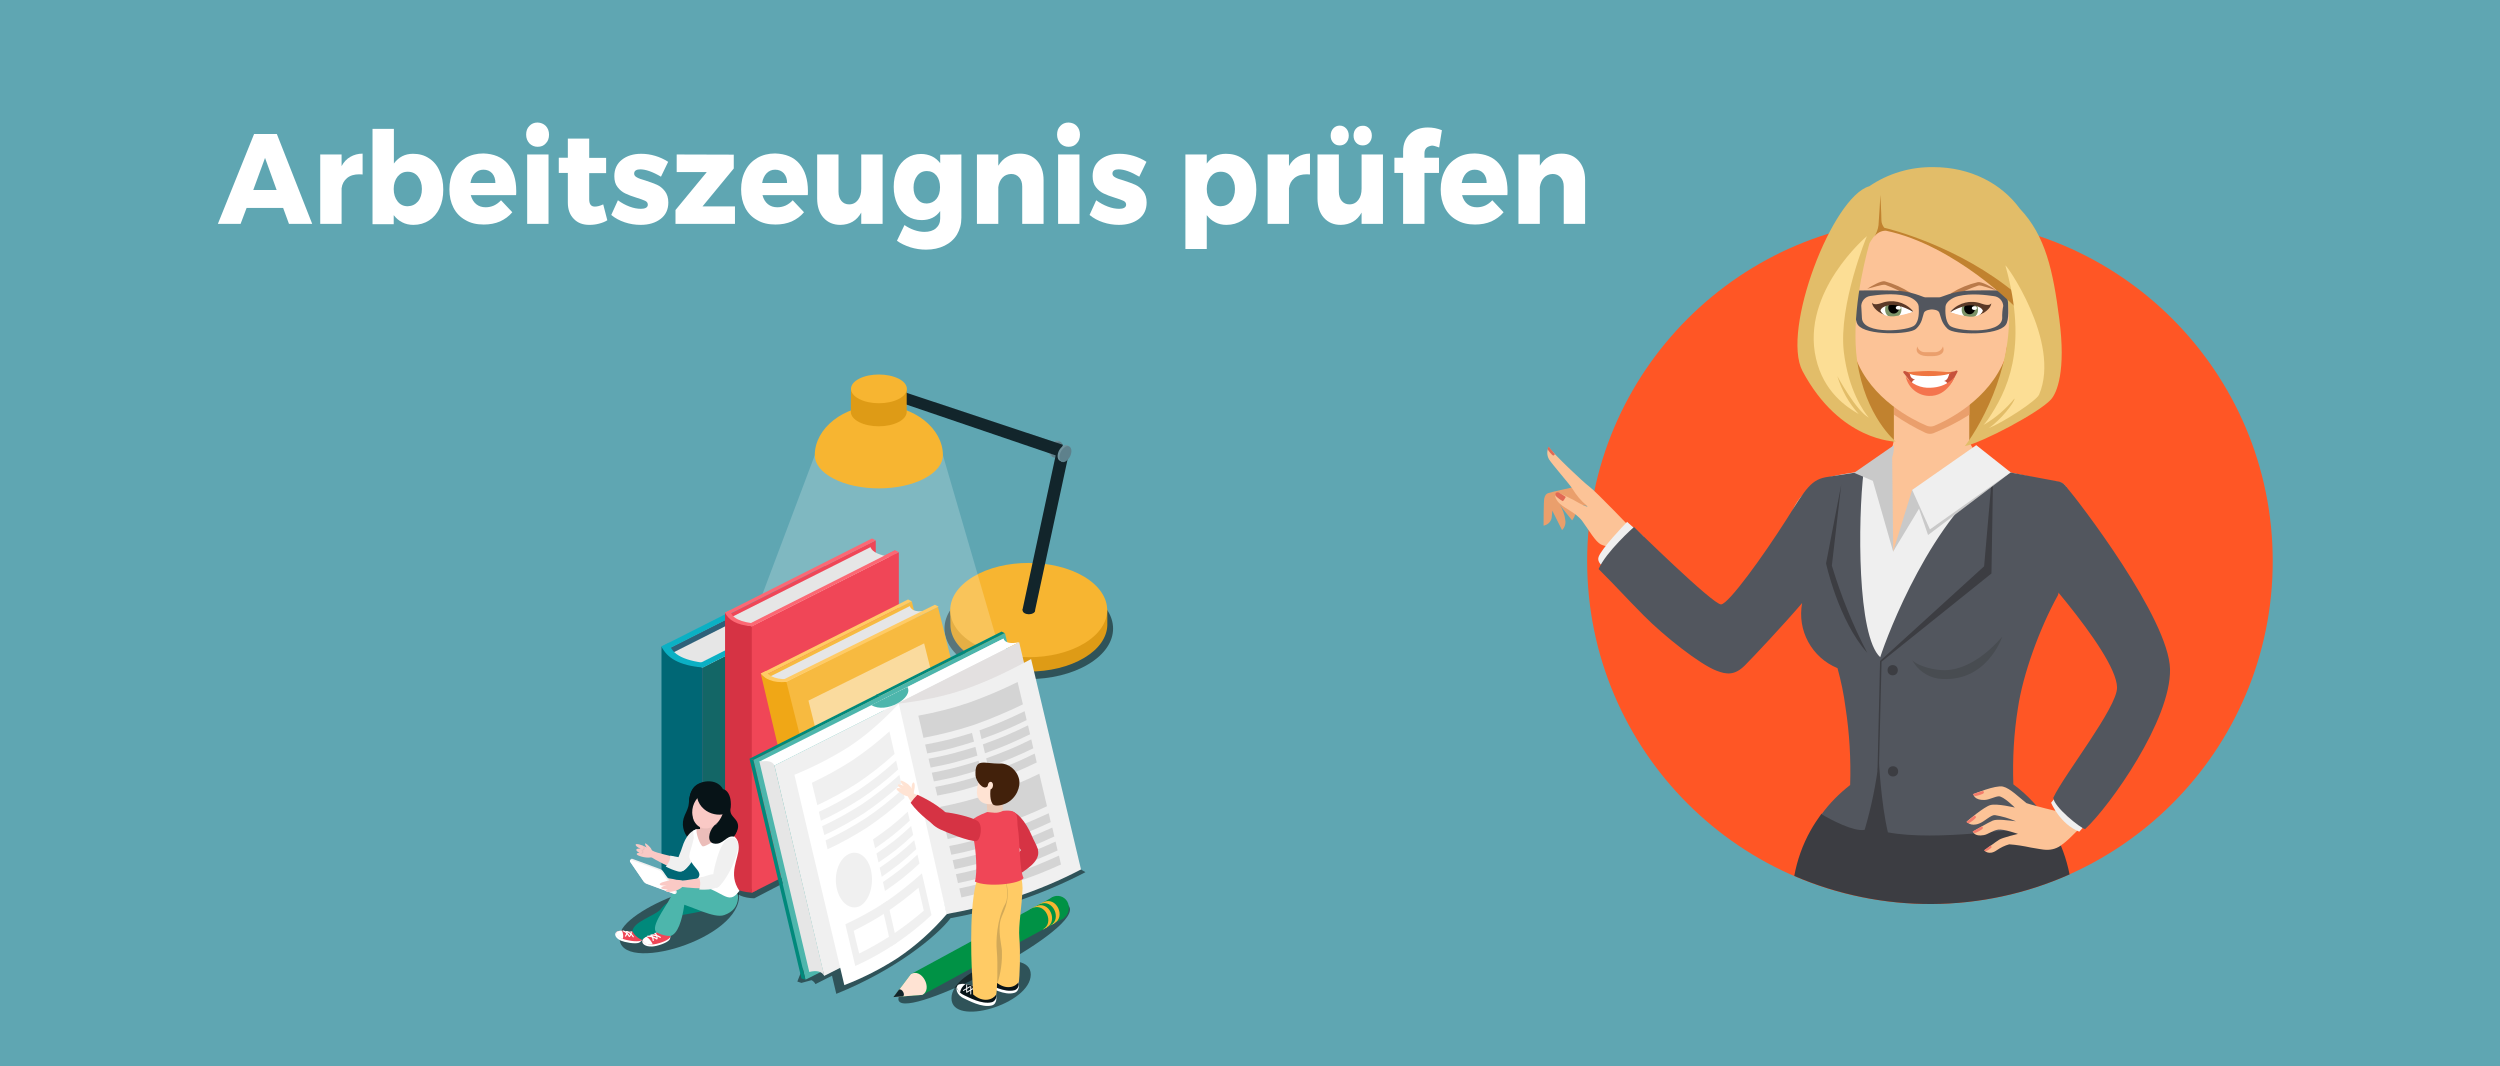 <?xml version="1.0" encoding="utf-8"?>
<!-- Generator: Adobe Illustrator 21.0.0, SVG Export Plug-In . SVG Version: 6.00 Build 0)  -->
<svg version="1.1" xmlns="http://www.w3.org/2000/svg" xmlns:xlink="http://www.w3.org/1999/xlink" x="0px" y="0px"
	 viewBox="0 0 1463 624" style="enable-background:new 0 0 1463 624;" xml:space="preserve">
<style type="text/css">
	.st0{fill:#5FA6B2;}
	.st1{opacity:0.5;enable-background:new    ;}
	.st2{fill:#009245;}
	.st3{fill:#FFE3D3;}
	.st4{fill:#12252B;}
	.st5{fill:#F7B531;}
	.st6{fill:#FFD32F;}
	.st7{fill:#DE9B16;}
	.st8{fill:#72949E;}
	.st9{fill:#5E818C;}
	.st10{opacity:0.2;fill:#FFFFFF;enable-background:new    ;}
	.st11{fill:#2E617A;}
	.st12{fill:#006775;}
	.st13{fill:#FA5A66;}
	.st14{fill:#E6E6E6;}
	.st15{fill:#136666;}
	.st16{fill:#0BB0C4;}
	.st17{fill:#F04657;}
	.st18{fill:#D63344;}
	.st19{fill:#FC6874;}
	.st20{fill:#071317;}
	.st21{fill:#F7BA40;}
	.st22{fill:#F0A716;}
	.st23{fill:#FFCB65;}
	.st24{fill:#FADB9E;}
	.st25{fill:#4DB6AC;}
	.st26{fill:#FFFFFF;}
	.st27{fill:#00897B;}
	.st28{fill:#E3E0E0;}
	.st29{fill:#F0F0F0;}
	.st30{fill:#D4D4D4;}
	.st31{fill:none;stroke:#FFFFFF;stroke-width:0.567;stroke-linecap:round;stroke-linejoin:round;}
	.st32{opacity:0.2;fill:#1E2426;enable-background:new    ;}
	.st33{fill:#EBCAB7;}
	.st34{fill:#42210B;}
	.st35{fill:#EBBDB9;}
	.st36{fill:#FAC9C5;}
	.st37{fill:#FF5625;}
	.st38{fill:#C1822F;}
	.st39{fill:#3C3D42;}
	.st40{fill:#EA9F6C;}
	.st41{fill:#FCC397;}
	.st42{fill:#EFEFEF;}
	.st43{fill:#52565E;}
	.st44{fill:#484C51;}
	.st45{fill:#C9C9C9;}
	.st46{fill:#F47C6C;}
	.st47{fill:#7B9368;}
	.st48{fill:#5B3927;}
	.st49{fill:#BA7A4A;}
	.st50{fill:#E26954;}
	.st51{fill:#C6523C;}
	.st52{fill:#EF7641;}
	.st53{fill:#F4744D;}
	.st54{fill:#E2BD69;}
	.st55{fill:#FCDE95;}
</style>
<g id="Ebene_1">
	<path class="st0" d="M1468-3.7V632H-1V-3.7"/>
	<path class="st1" d="M526.7,586.5c10.5,7.4,109-43.6,98.7-56.4C616.8,519.5,514.8,578.2,526.7,586.5L526.7,586.5z"/>
	<path class="st2" d="M539.8,582.2l-16.9,1.3l10.1-13.4l83.4-45.3c1.6,3.7,5.6,9.3,6.2,12.5L539.8,582.2z"/>
	<path class="st2" d="M622.6,537.2c2.4-1.6,3.1-4.7,2.8-7.1c-0.4-3.6-3.7-6.2-7.3-5.8c-0.6,0.1-1.2,0.2-1.8,0.5
		C609.3,527.8,615.4,542,622.6,537.2L622.6,537.2z"/>
	<path class="st3" d="M539.8,582.2l-16.9,1.3l10.1-13.4C539.3,566.1,546.1,578.8,539.8,582.2L539.8,582.2z"/>
	<path class="st4" d="M528.4,583.1l-5.6,0.4l3.3-4.4C527.9,578.3,530,582.2,528.4,583.1L528.4,583.1z"/>
	<path class="st5" d="M617,540.3c6.7-3.6,1.5-15.8-6.3-12.4C603.7,530.9,609.4,544.4,617,540.3z"/>
	<path class="st6" d="M617,540.3l-2.2,1.2l-7.1-12l2.5-1.4L617,540.3L617,540.3z"/>
	<path class="st2" d="M614.8,541.5c6.7-3.6,1.5-15.8-6.3-12.4C601.5,532.1,607.2,545.6,614.8,541.5L614.8,541.5z"/>
	<path class="st5" d="M612.6,542.7c6.7-3.6,1.5-15.8-6.3-12.4C599.3,533.3,605,546.8,612.6,542.7z"/>
	<path class="st6" d="M612.6,542.7l-2.2,1.2l-7.1-12l2.5-1.4L612.6,542.7L612.6,542.7z"/>
	<path class="st2" d="M610.4,543.8c6.7-3.6,1.5-15.8-6.3-12.4C597.1,534.5,602.8,548,610.4,543.8L610.4,543.8z"/>
	<path class="st1" d="M636.9,346.9c19.3,11.6,19.3,30.3,0,41.8c-19.3,11.6-50.5,11.6-69.7,0c-19.3-11.6-19.3-30.3,0-41.8
		C586.4,335.3,617.6,335.3,636.9,346.9z"/>
	<path class="st7" d="M556.1,356.5H648v8.6c0,0.2,0,0.4,0,0.7v0.1l0,0c-0.2,6.9-4.7,13.8-13.4,19c-17.9,10.8-47,10.8-65,0
		c-8.8-5.3-13.3-12.1-13.4-19l0,0L556.1,356.5L556.1,356.5z"/>
	<path class="st5" d="M634.5,337.5c17.9,10.8,17.9,28.2,0,39s-47,10.8-65,0c-17.9-10.8-17.9-28.2,0-39S616.6,326.8,634.5,337.5z"/>
	<path class="st4" d="M604.7,355.7c1.4,0.9,1.4,2.3,0,3.1c-1.6,0.9-3.6,0.9-5.2,0c-1.4-0.9-1.4-2.3,0-3.1
		C601.1,354.9,603,354.9,604.7,355.7L604.7,355.7z"/>
	<path class="st8" d="M616.3,267.6l4.4-9l-1.2-0.6l-4.4,9L616.3,267.6L616.3,267.6z"/>
	<path class="st8" d="M617.4,258.2c1.9-1,3.5,0.2,3.5,2.6c-0.1,2.5-1.4,4.8-3.5,6.1c-1.9,1-3.5-0.2-3.5-2.6
		C614,261.8,615.3,259.5,617.4,258.2L617.4,258.2z"/>
	<path class="st9" d="M618.5,258.8c1.9-1,3.5,0.2,3.5,2.6c-0.1,2.5-1.4,4.8-3.5,6.1c-1.9,1-3.5-0.2-3.5-2.6
		C615.1,262.4,616.4,260.1,618.5,258.8L618.5,258.8z"/>
	<path class="st4" d="M619.8,267.2l-96-32.7c-4.5-1.6-2.4-7.7,2.9-5.9l95.3,31.7L619.8,267.2z"/>
	<path class="st4" d="M625.4,265.8l-19.8,91.9l-7.3-0.6l19.8-92.1L625.4,265.8L625.4,265.8z"/>
	<path class="st8" d="M621.4,270.2l4.4-9l-1.2-0.6l-4.4,9L621.4,270.2z"/>
	<path class="st8" d="M622.4,260.8c1.9-1,3.5,0.2,3.5,2.6c-0.1,2.5-1.4,4.8-3.5,6.1c-1.9,1-3.5-0.2-3.5-2.6
		C619,264.4,620.3,262.1,622.4,260.8z"/>
	<path class="st9" d="M623.5,261.4c1.9-1,3.5,0.2,3.5,2.6c-0.1,2.5-1.4,4.8-3.5,6.1c-1.9,1-3.5-0.2-3.5-2.6
		C620.1,265,621.4,262.7,623.5,261.4z"/>
	<path class="st10" d="M476.8,266.4h75l68.5,235.1l-229.8-5.9L476.8,266.4z"/>
	<path class="st5" d="M551.8,266.4c0,4.9-3.7,9.9-11,13.7c-7.3,3.8-16.9,5.7-26.5,5.7c-9.6,0-19.2-1.9-26.5-5.7s-11-8.7-11-13.7
		c0-15.7,16.7-29.2,37.5-29.2S551.8,250.8,551.8,266.4L551.8,266.4z"/>
	<path class="st7" d="M498,227.8h32.6V241c0,0.1,0,0.1,0,0.2l0,0l0,0c-0.1,2.1-1.7,4.2-4.8,5.8c-6.4,3.3-16.7,3.3-23.1,0
		c-3.1-1.6-4.7-3.7-4.8-5.8l0,0L498,227.8L498,227.8z"/>
	<path class="st5" d="M525.9,221.6c6.4,3.3,6.4,8.6,0,11.9s-16.7,3.3-23.1,0s-6.4-8.6,0-11.9S519.5,218.4,525.9,221.6z"/>
	<path class="st1" d="M441.4,525.7c-6.2-0.2-10.7-2-12.8-5.5l121.8-63.5l11.9,6L441.4,525.7z M614.9,498.4l20.3,12
		c-13,6.8-26.6,12.5-40.6,17.2c-12.5,4.1-25.4,7.4-38.3,9.7c-7.9,10.4-32.3,30.4-66.9,44.3l-2.5-10.6l-9.7,4.9l-0.7-3.1l0.7,3.1
		c-0.5-1-1.3-1.8-2.3-2.3l-5.9,1.6l0,0l-2.4-0.8l5.3-13.4L614.9,498.4z"/>
	<path class="st1" d="M362.9,546.4c-5.7,24.9,67.1,5.2,69.6-20.8C434.4,505.2,366.6,530.2,362.9,546.4z"/>
	<path class="st11" d="M390.5,380l94.5-47.7v130.3l-94.5,47.7V380z"/>
	<path class="st12" d="M411.3,520.9c-13.9-1.1-21.1-5.7-24.2-12.3l4.6-2.3c3.3,6.9,11.7,10.7,24.2,12.3L411.3,520.9z"/>
	<path class="st13" d="M407.9,388.9l94.5-47.7v130.3l-94.5,47.7V388.9z"/>
	<path class="st14" d="M407.9,392.5c-8.8-1-14.9-3.9-17.6-8.8l89.8-45.3c1.8,4.6,8.4,7.2,17.6,8.8L407.9,392.5z"/>
	<path class="st15" d="M411.3,390.6l94.5-47.7v130.3l-94.5,47.7V390.6L411.3,390.6z"/>
	<path class="st12" d="M411.3,390.6c-10.9-2.3-19.6-6.1-24.2-12.3v130.3l24.2,12.3V390.6z"/>
	<path class="st16" d="M411.3,390.6l-3.4-1.7l94.5-47.7l3.4,1.7L411.3,390.6L411.3,390.6z"/>
	<path class="st16" d="M411.3,390.6c-13.9-1.1-21.1-5.7-24.2-12.3l4.6-2.3c0.9,7.3,9.7,11.1,24.2,12.3L411.3,390.6L411.3,390.6z"/>
	<path class="st16" d="M390.5,380l-3.4-1.7l94.5-47.7l3.4,1.7L390.5,380L390.5,380z"/>
	<path class="st17" d="M426.5,359.6l86-43.4V472l-86,43.4V359.6L426.5,359.6z"/>
	<path class="st18" d="M440,522.4c-9-0.7-13.7-3.7-15.7-8l3-1.5c2.1,4.5,7.6,7,15.7,8L440,522.4z"/>
	<path class="st13" d="M437.8,365.4l86-43.4v155.8l-86,43.4V365.4L437.8,365.4z"/>
	<path class="st14" d="M437.8,367.7c-5.7-0.7-9.6-2.5-11.4-5.7l83-41.8c1.1,3,5.5,4.7,11.4,5.7L437.8,367.7z"/>
	<path class="st17" d="M440,366.5l86-43.4V479l-86,43.4V366.5L440,366.5z"/>
	<path class="st18" d="M440,366.5c-7.1-1.5-12.7-4-15.7-8v155.8l15.7,8V366.5z"/>
	<path class="st19" d="M440,366.5l-2.2-1.1l86-43.4l2.2,1.1L440,366.5L440,366.5z"/>
	<path class="st19" d="M440,366.5c-9-0.7-13.7-3.7-15.7-8l3-1.5c0.6,4.8,6.3,7.2,15.7,8L440,366.5z"/>
	<path class="st19" d="M426.5,359.6l-2.2-1.1l86-43.4l2.2,1.1L426.5,359.6L426.5,359.6z"/>
	<path class="st20" d="M414.4,457.6c3.2-0.1,5.5,2.2,8,4.5c2.7,2.6,5.6,5.6,5.1,10.1c-0.4,3.6,0.3,4.4,2.6,7
		c7.1,7.7-8.1,17.9-15.5,17.9c-7.5,0-18.7-9.6-13.8-20.2c1.1-2.4,2.2-4.6,2.3-6.8C403.5,462.7,406.5,457.9,414.4,457.6z"/>
	<path class="st21" d="M447.4,395.3l86.2-43.4l35.7,150.9l-86.2,43.4L447.4,395.3L447.4,395.3z"/>
	<path class="st22" d="M497.1,546.7c-5.3,2.4-13.9,2.2-16.2-1.6c1-0.5,2-1,3-1.5c2.1,4.5,10,1.3,18.1,0.6
		C501,544.7,498.1,546.2,497.1,546.7z"/>
	<path class="st14" d="M458,400.1c-5.7-0.7-9,0.7-10.7-2.5l85.1-42.9c1.1,3,4.9,3.7,10.7,2.5L458,400.1z"/>
	<path class="st21" d="M460.2,399l88.7-43.8l36.9,147.6l-88.5,43.9L460.2,399z"/>
	<path class="st22" d="M460.2,399c-7.1-1.5-12-0.7-15-4.8l35.7,150.9c6.2,2.7,10.1,2.7,16.4,1.6L460.2,399z"/>
	<path class="st23" d="M460.2,399l-2.2-1.1l89.1-44l2.2,1.1L460.2,399z"/>
	<path class="st23" d="M460.2,399c-8,1-13.1-2.2-15-4.8l3-1.5c1.9,3.6,7,5.1,15,4.8L460.2,399L460.2,399z"/>
	<path class="st23" d="M447.4,395.3l-2.2-1.1l86.2-43.4l2.2,1.1L447.4,395.3L447.4,395.3z"/>
	<path class="st24" d="M473.1,410l67.7-33.5l7.4,29.5l-67.7,33.5L473.1,410L473.1,410z M482,445.6l67.7-33.5l3,11.9L485,457.5
		L482,445.6L482,445.6z"/>
	<path class="st25" d="M440.9,444.7l147.2-74.2l30.5,128.6l-147.2,74.2L440.9,444.7L440.9,444.7z"/>
	<path class="st14" d="M515.6,409.8l71.6-36.1l29.2,123.1l-71.6,36.1L515.6,409.8L515.6,409.8z"/>
	<path class="st26" d="M524.8,411.9l-9.2-2.1l71.6-36.1c1,2.5,4.2,3.2,9.2,2.1L524.8,411.9z"/>
	<path class="st27" d="M440.9,444.7l-2.3-0.7L469,572.6l2.3,0.7L440.9,444.7z M515,407.3l-2.3-0.7l73.4-37l1.9,0.9L515,407.3z"/>
	<path class="st28" d="M524.8,411.9l71.6-36.1l29.2,123.1L553.9,535L524.8,411.9z"/>
	<path class="st29" d="M453.2,448l71.6-36.1L553.9,535l-71.6,36.1L453.2,448L453.2,448z"/>
	<path class="st14" d="M453.2,448c0.3-2.6-1.7-4-8.8-2.3l29.2,123.1c4.3-1.1,7.2-0.4,8.8,2.3L453.2,448z"/>
	<path class="st26" d="M515.6,409.8l9.2,2.1L453.2,448c-1-2.5-4.2-3.2-9.2-2.1L515.6,409.8z"/>
	<path class="st27" d="M440.9,444.7l-2.3-0.7l74.6-37.6l1.9,0.9L440.9,444.7L440.9,444.7z"/>
	<path class="st25" d="M531,402c3.8,6.3-12.5,16-21.1,10.6L531,402z"/>
	<path class="st29" d="M524.8,411.9c13.7-1.6,27.3-4.2,40.3-8.7c13.1-4.5,25.7-10.8,38.3-17.5c4.9,20.5,9.7,41.1,14.6,61.6
		c4.9,20.5,9.7,41,14.6,61.5c-12.4,6.5-25.3,11.9-38.6,16.3c-13.1,4.1-26.5,7.4-40.1,9.8c-4.9-20.5-9.7-41-14.6-61.5
		C534.5,452.9,529.6,432.4,524.8,411.9L524.8,411.9z"/>
	<path class="st30" d="M537.4,418.8c10-1.8,19.9-4.3,29.6-7.6c9.7-3.5,19.3-7.5,28.5-12.1c1,4.4,2.1,8.7,3.1,13.1
		c-9.3,4.5-18.8,8.5-28.6,12c-9.7,3.2-19.6,5.7-29.6,7.6C539.5,427.5,538.4,423.1,537.4,418.8L537.4,418.8z M541.4,435.7
		c4.6-0.8,9.3-1.8,13.8-2.9c4.5-1.2,9.1-2.5,13.6-3.9c0.4,1.7,0.8,3.4,1.2,5.1c-4.5,1.4-9,2.8-13.6,4s-9.2,2.1-13.8,2.9
		C542.2,439.2,541.8,437.4,541.4,435.7L541.4,435.7z M543.4,444c4.6-0.9,9.3-1.8,13.8-3s9.1-2.5,13.6-3.9c0.4,1.7,0.8,3.4,1.2,5.1
		c-4.5,1.4-9,2.8-13.6,4s-9.2,2.1-13.8,3C544.2,447.4,543.8,445.7,543.4,444L543.4,444z M545.3,452.2c4.6-0.9,9.3-1.8,13.8-3
		s9.1-2.5,13.6-4c0.4,1.7,0.8,3.4,1.2,5.1c-4.5,1.4-9,2.8-13.6,4s-9.2,2.1-13.8,3L545.3,452.2L545.3,452.2z M547.3,460.5
		c4.6-0.9,9.2-1.8,13.8-3c4.5-1.2,9.1-2.5,13.6-4c0.4,1.7,0.8,3.4,1.2,5.1c-4.5,1.4-9,2.8-13.6,4s-9.2,2.1-13.8,3
		C548.1,464,547.7,462.2,547.3,460.5L547.3,460.5z M573.2,427.4c4.5-1.6,8.9-3.3,13.3-5.2c4.4-1.9,8.8-3.9,13.1-6
		c0.4,1.7,0.8,3.5,1.2,5.2c-4.3,2.1-8.7,4.2-13.1,6c-4.4,1.9-8.8,3.5-13.3,5.1C574,430.8,573.6,429.1,573.2,427.4L573.2,427.4z
		 M575.2,435.6c4.5-1.6,8.9-3.3,13.3-5.1c4.4-1.9,8.8-3.9,13.1-6c0.4,1.7,0.8,3.5,1.2,5.2c-4.3,2.1-8.7,4.1-13.1,6
		c-4.4,1.9-8.8,3.5-13.3,5.1C576,439,575.6,437.3,575.2,435.6z M577.1,443.8c4.5-1.6,8.9-3.3,13.3-5.1c4.4-1.8,8.8-3.9,13.1-6
		l1.2,5.2c-4.3,2.1-8.7,4.1-13.1,5.9c-4.4,1.8-8.9,3.5-13.3,5.1C577.9,447.3,577.5,445.5,577.1,443.8L577.1,443.8z M579.1,452.1
		c4.5-1.6,8.9-3.2,13.3-5.1c4.4-1.8,8.8-3.9,13.1-6c0.4,1.7,0.8,3.5,1.2,5.2c-4.4,2.1-8.7,4.1-13.1,5.9c-4.4,1.8-8.9,3.5-13.3,5.1
		C579.9,455.5,579.5,453.8,579.1,452.1z M550.1,472.2c4.6-0.9,9.2-1.9,13.8-3.1s9.1-2.5,13.6-3.9c1.5,6.3,3,12.5,4.5,18.8
		c-4.5,1.4-9,2.7-13.6,3.9c-4.6,1.2-9.2,2.2-13.8,3.1C553,484.8,551.6,478.5,550.1,472.2L550.1,472.2z M581.8,463.7
		c4.5-1.6,8.9-3.2,13.3-5c4.4-1.8,8.8-3.8,13.1-5.9c1.5,6.3,3,12.7,4.5,19c-4.4,2.1-8.7,4-13.2,5.8c-4.4,1.8-8.9,3.4-13.3,5
		C584.8,476.3,583.3,470,581.8,463.7L581.8,463.7z M555.5,495.1c4.6-0.9,9.2-1.9,13.8-3.1s9.1-2.5,13.6-3.9c0.4,1.7,0.8,3.4,1.2,5.1
		c-4.5,1.4-9,2.8-13.6,3.9c-4.5,1.2-9.2,2.2-13.8,3.1C556.3,498.6,555.9,496.8,555.5,495.1L555.5,495.1z M557.5,503.4
		c4.6-1,9.2-2,13.8-3.2s9.1-2.5,13.6-3.9c0.4,1.7,0.8,3.4,1.2,5.1c-4.5,1.4-9,2.8-13.6,4c-4.5,1.2-9.2,2.2-13.8,3.2
		C558.3,506.8,557.9,505.1,557.5,503.4L557.5,503.4z M559.4,511.6c4.6-1,9.2-2,13.8-3.2c4.5-1.2,9.1-2.6,13.6-3.9
		c0.4,1.7,0.8,3.4,1.2,5.1c-4.5,1.4-9,2.8-13.6,4c-4.5,1.2-9.2,2.2-13.8,3.2C560.2,515.1,559.8,513.4,559.4,511.6L559.4,511.6z
		 M561.4,519.9c4.6-1,9.2-2,13.7-3.2c4.6-1.2,9.1-2.6,13.6-3.9c0.4,1.7,0.8,3.4,1.2,5.2c-4.5,1.4-9,2.7-13.6,3.9s-9.2,2.3-13.7,3.3
		C562.2,523.4,561.8,521.6,561.4,519.9L561.4,519.9z M587.2,486.6c4.5-1.6,8.9-3.2,13.3-4.9c4.4-1.8,8.8-3.8,13.2-5.8
		c0.4,1.7,0.8,3.5,1.2,5.2c-4.4,2-8.7,4-13.2,5.8c-4.4,1.8-8.9,3.4-13.4,4.9C588.1,490,587.7,488.3,587.2,486.6L587.2,486.6z
		 M589.2,494.9c4.5-1.6,8.9-3.2,13.4-4.9c4.4-1.8,8.8-3.7,13.2-5.7c0.4,1.7,0.8,3.5,1.2,5.2c-4.4,2-8.7,4-13.2,5.7
		c-4.4,1.8-8.9,3.3-13.4,4.9C590,498.3,589.6,496.6,589.2,494.9L589.2,494.9z M591.1,503.1c4.5-1.6,8.9-3.1,13.4-4.9
		c4.4-1.8,8.8-3.7,13.2-5.7c0.4,1.7,0.8,3.4,1.2,5.2c-4.4,2-8.8,3.9-13.2,5.7c-4.4,1.7-8.9,3.3-13.4,4.9
		C592,506.5,591.6,504.8,591.1,503.1L591.1,503.1z M593.1,511.3c4.5-1.5,9-3.1,13.4-4.9s8.8-3.7,13.2-5.7c0.4,1.7,0.8,3.5,1.2,5.2
		c-4.4,2-8.8,3.9-13.2,5.6s-8.9,3.3-13.4,4.9C593.9,514.8,593.5,513.1,593.1,511.3L593.1,511.3z"/>
	<path class="st26" d="M464.9,453.4c11-4.5,21.6-9.9,31.6-16.2c10.4-6.8,20-15.3,29.5-25.4c4.7,20.5,9.3,41.1,14,61.6
		s9.3,41.1,14,61.6c-8.4,9.8-18.1,18.5-28.8,25.7c-9.8,6.3-20.2,11.6-31.1,15.8c-4.9-20.5-9.7-41-14.6-61.5S469.7,474,464.9,453.4
		L464.9,453.4z"/>
	<path class="st29" d="M475.1,458.1c8-3.8,15.7-8,23.2-12.8c7.8-5.2,15.2-11,22.2-17.3c1,4.4,2,8.8,3,13.2
		c-6.9,6.3-14.3,12.1-22.1,17.3c-7.4,4.7-15.2,9-23.1,12.7C477.2,466.8,476.2,462.4,475.1,458.1L475.1,458.1z M479.2,475.1
		c8-3.7,15.7-8,23.1-12.7c7.8-5.2,15.2-11,22.1-17.3c0.4,1.7,0.8,3.5,1.2,5.2c-6.9,6.3-14.3,12.1-22.1,17.3
		c-7.4,4.7-15.1,9-23.1,12.7L479.2,475.1L479.2,475.1z M481.1,483.5c8-3.7,15.7-8,23.1-12.7c7.8-5.2,15.1-11,22.1-17.3
		c0.4,1.7,0.8,3.5,1.2,5.2c-6.9,6.3-14.3,12.1-22,17.3c-7.4,4.7-15.1,9-23.1,12.7C482,486.9,481.5,485.2,481.1,483.5L481.1,483.5z
		 M483.1,491.8c8-3.7,15.7-8,23.1-12.7c7.8-5.2,15.1-11,22-17.3c0.4,1.7,0.8,3.5,1.2,5.2c-6.9,6.3-14.3,12.1-22,17.3
		c-7.4,4.7-15.1,9-23.1,12.7C483.9,495.3,483.5,493.5,483.1,491.8L483.1,491.8z M496.3,500c5.5-3,11.5,1,13.4,9.3
		c1.9,8.4-0.9,17.8-6.4,20.9c-5.5,2.8-11.7-1.8-13.6-10.2C487.8,511.7,490.8,503,496.3,500L496.3,500z M510.9,491.2
		c3.5-2.4,6.9-4.8,10.3-7.5s6.7-5.6,10-8.7c0.4,1.7,0.8,3.5,1.2,5.2c-3.3,3.1-6.6,6-10,8.7c-3.3,2.6-6.8,5.1-10.3,7.5
		C511.7,494.6,511.3,492.9,510.9,491.2L510.9,491.2z M512.9,499.5c3.4-2.4,6.9-4.8,10.3-7.4c3.4-2.7,6.7-5.6,10-8.7
		c0.4,1.8,0.8,3.5,1.2,5.2c-3.3,3.1-6.6,6-10,8.7c-3.4,2.6-6.8,5.1-10.3,7.4C513.7,503,513.3,501.3,512.9,499.5L512.9,499.5z
		 M514.8,507.8c3.4-2.4,6.9-4.8,10.2-7.4c3.4-2.7,6.7-5.6,10-8.7c0.4,1.7,0.8,3.5,1.2,5.2c-3.3,3.1-6.6,6-10,8.7
		c-3.3,2.6-6.8,5.1-10.2,7.5C515.6,511.3,515.2,509.6,514.8,507.8L514.8,507.8z M516.7,516.2c3.4-2.4,6.9-4.8,10.2-7.4
		c3.4-2.7,6.7-5.6,10-8.7c0.4,1.7,0.8,3.5,1.2,5.2c-3.3,3.1-6.6,6-10,8.7c-3.3,2.6-6.8,5.1-10.2,7.4
		C517.5,519.7,517.1,517.9,516.7,516.2L516.7,516.2z M494.7,540.9c7.9-3.7,15.6-7.9,22.9-12.6c7.7-5.2,15-11,21.9-17.2
		c1.9,8.2,3.7,16.3,5.6,24.4c-13.1,12.3-28.2,22.4-44.6,29.8C498.5,557.1,496.6,549,494.7,540.9L494.7,540.9z"/>
	<path class="st26" d="M499.6,544.7c6.6-3.3,13.1-6.9,19.3-11c6.5-4.4,12.7-9.1,18.6-14.2c1,4.5,2,8.9,3.1,13.4
		c-5.9,5.1-12.1,9.8-18.5,14.1c-6.2,4-12.6,7.7-19.3,11C501.7,553.6,500.6,549.2,499.6,544.7L499.6,544.7z"/>
	<path class="st29" d="M515.9,529.4c1.1-0.7,2.2-1.5,3.4-2.2c1.9,8.1,3.8,16.2,5.6,24.4c-1.1,0.7-2.2,1.5-3.4,2.2
		C519.7,545.6,517.8,537.5,515.9,529.4z"/>
	<path class="st1" d="M556.8,584.2c0,17,46.4,3.5,46.4-13.9C603.2,553.3,556.8,566.8,556.8,584.2z"/>
	<path class="st26" d="M582.3,569.4c-2-0.7-6.9-1.8-8.5-0.3s-1.2,5.8,3.8,7.9c2.1,0.9,10.1,5.8,16,4c3.2-0.9,3.4-5.6,1.5-8.1
		C593.4,570.5,586.9,571.2,582.3,569.4L582.3,569.4z"/>
	<path class="st20" d="M582.3,569.8c-2-0.7-6.9-1.8-8.5-0.3c-0.4,0.3-0.6,0.8-0.7,1.3c0.4,1.7,1.8,3.5,4.5,4.7
		c2.1,0.9,10.1,5.5,16,4c1.5-0.4,2.5-1.8,2.6-3.3c-0.1-1-0.5-2-1.1-2.8C593.3,570.9,586.9,571.6,582.3,569.8L582.3,569.8z"/>
	<path class="st3" d="M584.1,511.5c5.5-2.6,8.4-1.4,7,2c-0.8,1.6-2,2.9-3.5,3.8c-5.3,3.7-3.5-0.1-2.3-1.3c-2.4,2.6-4.7,1.4-0.9-1.6
		C582.9,515,577,516.3,584.1,511.5L584.1,511.5z"/>
	<path class="st3" d="M606.6,502.1c-2.7,4.1-13.1,10.7-15.9,11.3c-1-0.5-1.6-1.5-1.7-2.5c2-4.1,7.7-12,11.4-14.9
		C604.3,492.9,609.3,498,606.6,502.1L606.6,502.1z"/>
	<path class="st18" d="M589.3,475.4c-4.6,2.5,1.9,13.7,6,19.3c3.6,5,6.8,7.7,9.6,6.3c4.9-2.5,1.4-5.9-1.3-12.4
		S594.2,472.3,589.3,475.4L589.3,475.4z"/>
	<path class="st18" d="M607.4,497.4c1.1,4.8-2.4,9.2-12.6,15.2c-1.9-1.4-2.3-2.1-4.6-5.2c0.2-1.8,8.6-11.6,9.5-12.5
		C602.2,492.5,606.3,493.8,607.4,497.4L607.4,497.4z"/>
	<path class="st23" d="M595.1,507.3c2.5,2.5,3.3,10.4,3.3,12.4c-0.4,11.2-2.5,21.8-1.9,29c0.8,8.4,0.2,23.8-0.3,25.9
		c-1.9,3-7.5,5.1-13.5,0c0,0-0.2-5.1-0.7-13.1c-0.4-7.1-0.3-35.1-0.2-46.6C585.5,512.5,580.8,504,595.1,507.3L595.1,507.3z"/>
	<path class="st26" d="M569.1,576.8c-2-0.7-6.9-1.8-8.5-0.3s-1.2,5.8,3.8,7.9c2.1,0.9,10.1,5.5,16,4c3.2-0.8,3.4-5.6,1.5-8.1
		C580.1,577.8,573.7,578.5,569.1,576.8L569.1,576.8z"/>
	<path class="st20" d="M569.1,576.8c-2-0.7-6.9-1.8-8.5-0.3c-0.4,0.3-0.6,0.8-0.7,1.3c0.4,1.7,1.8,3.5,4.5,4.7
		c2.1,0.9,10.1,5.5,16,4c1.5-0.4,2.5-1.8,2.6-3.3c-0.1-1-0.5-2-1.1-2.8C580.1,577.8,573.7,578.5,569.1,576.8L569.1,576.8z"/>
	<path class="st31" d="M565.7,576.4v4.3 M568.1,577.4v4.3 M567.6,577.4l-3.8,2.2 M569.5,578.5l-3.8,2.2"/>
	<path class="st32" d="M583.7,575.5c2-6.3,2.9-12.8,2.6-19.4c-0.1-2.6-2.5-11.7-0.7-17.9c1.2-4.3,5.9-10.3,3.4-21.4
		C587.3,509.5,574.1,499.1,583.7,575.5L583.7,575.5z"/>
	<path class="st23" d="M588.4,511.9c0.2,4.8,2.2,12.6,0,16.8c-5.1,9.3-5.6,22-5.1,27.4c0.8,8.4,0.2,23.8-0.3,25.9
		c-1.9,3-7.5,5.1-13.5,0c0,0-0.2-5.1-0.7-13.1c-0.4-7.1-2-45.6,4.4-57.5C577.2,509,585,508.5,588.4,511.9L588.4,511.9z"/>
	<path class="st33" d="M577.2,466.6l9.2-0.6l0.7,11.1l-9.2,0.6L577.2,466.6z"/>
	<path class="st17" d="M567.2,481.4c-2.5,2.8,1.1,4,2.5,9.5s2.4,19.9,0.8,25c7,3.5,26.4,1.5,28.5-2.1c-2.5-4.5-2.2-22.7-3.3-28.8
		c-1.1-6.1,1.8-11.6-8.7-10.5c-3.9,1.9-6,0.9-9.3,0.7C573.1,477,569.7,478.6,567.2,481.4L567.2,481.4z"/>
	<path class="st3" d="M585.6,449.6c5.2,1.3,7.8,7.2,5.8,13c-2,5.9-9.6,9.1-14.8,7.7s-5.9-6.7-3.9-12.5S580.4,448.2,585.6,449.6
		L585.6,449.6z"/>
	<path class="st34" d="M577.8,460.3c1-2.1,3.3-3,2.2,0c-0.4,1.1-1.2,7,0.8,10.1c1.3,2,6.1,0.6,7.8-0.2c6.5-3.1,8.7-10.1,7.8-14.1
		c-1.3-5.7-6.4-9.5-11.2-9.3c-8.9,0.4-15-4-14.3,7.2C571.2,457,575.2,462.6,577.8,460.3L577.8,460.3z"/>
	<path class="st26" d="M565,575.9c-1.8-0.2-3.5-0.2-4.4,0.6c-0.4,0.3-0.6,0.8-0.7,1.3c0.3,1.2,1,2.3,1.9,3.1
		C562.1,578.8,563.3,577,565,575.9z"/>
	
		<ellipse transform="matrix(0.112 -0.994 0.994 0.112 57.663 984.044)" class="st3" cx="579.3" cy="459.8" rx="2.2" ry="1.5"/>
	<path class="st3" d="M531.4,458.9c4.4,4.1,4.4,7.3,0.7,7.2c-1.8-0.1-3.4-0.8-4.8-1.9c-5.4-3.5-1.2-3.3,0.4-2.7
		c-3.3-1.3-3.1-3.9,1.2-1.5C527.7,459.1,524.3,454.1,531.4,458.9L531.4,458.9z"/>
	<path class="st3" d="M544,480.6c-4.3-2.3-11.9-12-12.8-14.8c0.4-1,1.3-1.8,2.4-1.9c4.2,1.6,12.9,5.4,16.1,8.9
		C553.1,476.4,548.4,482.9,544,480.6z"/>
	<path class="st18" d="M571.9,480.3c-3.8-2.3-14.2-4.6-18.9-5c-13.3-1.4-11,6.2-2.7,10.1c4.3,2,16.6,7,21,6.8
		C573.9,491.9,575.5,482.5,571.9,480.3L571.9,480.3z"/>
	<path class="st18" d="M548.6,484c-1.3-0.7-10.4-6.8-15.7-14.2c1.2-1.7,2.5-3.2,4-4.7c9.4,4.3,15.2,9.1,16.2,10.1
		C556.4,478.8,553,486.3,548.6,484L548.6,484z"/>
	<path class="st3" d="M533.5,460.3c0.1-1.4,0.6-2.4,1.1-2.4s0.8,1.2,0.7,2.5c-0.1,1.4-0.7,4.2-1.1,4.2
		C533.6,464.6,533.4,461.7,533.5,460.3L533.5,460.3z"/>
	<path class="st29" d="M410.2,485.8c-5.4-1.8-9.3,4.5-10.9,9.8c-1.5,5-5.9,12.4-2.2,14c4.2,1.9,8.7-6.8,11.6-11.6
		C411.5,493.1,414.7,487.3,410.2,485.8z"/>
	<path class="st35" d="M424.3,487.3c-2.5-1.2-15.8-3.2-17.6-1.6c-0.3,0.8-2.5,13.4,2.2,14.8C413.6,501.8,419.9,491.6,424.3,487.3z"
		/>
	<path class="st27" d="M420.9,517.5c2.4,4.4,2.2,9.8-0.5,12.2c-4.7,4.1-21,4.8-29.8,7.9c-5.5,1.9-6.2-5.4-0.2-9.1
		c8-4.9,18.5-13,24.3-15.9C417,515.3,418.9,513.9,420.9,517.5L420.9,517.5z"/>
	<path class="st26" d="M365.5,544.9c-1.5-0.3-3.7-0.4-4.9,0.6c-1.2,1.1-0.7,3.4,2.8,5c2.1,0.9,8.2,2.1,10.5,1.2
		c1.8-0.8,2.6-2.9,1.8-4.8c-0.1-0.3-0.3-0.6-0.5-0.8C373.8,544.7,369,545.7,365.5,544.9L365.5,544.9z"/>
	<path class="st17" d="M365.5,544.9c-1.5-0.4-3-0.3-4.5,0.3c-0.5,1.1,0.4,2.9,3.4,4.2c2.1,0.9,8.3,2,10.6,1.1
		c0.2-0.1,0.4-0.2,0.6-0.3c0.8-1.3,0.6-3-0.4-4.1C373.8,544.7,369,545.7,365.5,544.9L365.5,544.9z"/>
	<path class="st26" d="M366.6,545.4c-0.1,0-0.2-0.2-0.2-0.3c0,0,0,0,0-0.1c0.1-0.1,0.3-0.2,0.5-0.2c0.9,0.3,1.7,0.8,2.4,1.4
		c0.6,0.5,1.2,1.2,1.6,1.9c0.1,0.2,0,0.3-0.2,0.4l0,0c-0.2,0.1-0.3,0-0.4-0.1c-0.4-0.7-0.9-1.3-1.5-1.8
		C368.1,546.1,367.4,545.7,366.6,545.4L366.6,545.4z"/>
	<path class="st26" d="M366.5,545.4c-0.1-0.1-0.2-0.2-0.1-0.3c0,0,0,0,0-0.1c0.1-0.1,0.3-0.2,0.5-0.1l0,0c0.4,0.2,0.4,0.8,0.3,1.4
		c-0.2,0.6-0.4,1.1-0.8,1.6l-0.1,0.1c-0.1,0.1-0.3,0.2-0.5,0.1c-0.1-0.1-0.2-0.2-0.1-0.3c0,0,0,0,0-0.1l0.1-0.1
		c0.3-0.4,0.5-0.9,0.7-1.4C366.7,545.8,366.7,545.4,366.5,545.4L366.5,545.4z M369,545.4c0-0.2,0-0.3,0.2-0.4l0,0
		c0.2-0.1,0.3,0,0.4,0.1c0.2,0.5,0.1,1.1-0.1,1.6c-0.2,0.6-0.5,1.1-0.9,1.5c-0.1,0.1-0.3,0.1-0.5,0c-0.1-0.1-0.1-0.3,0-0.4l0,0
		c0.4-0.3,0.6-0.7,0.8-1.2C369.1,546.3,369.1,545.9,369,545.4L369,545.4z"/>
	<path class="st26" d="M364.7,545.1c-0.1,0-0.2-0.2-0.2-0.3c0,0,0,0,0-0.1c0.1-0.1,0.3-0.2,0.5-0.2c0.8,0.3,1.5,0.8,2.1,1.4
		c0.6,0.6,1.1,1.2,1.5,2c0.1,0.2,0,0.3-0.2,0.4l0,0c-0.2,0.1-0.3,0-0.4-0.1c-0.4-0.7-0.9-1.3-1.4-1.8
		C366,545.8,365.4,545.4,364.7,545.1L364.7,545.1z M364,544.7c-1-0.1-2.1,0.1-3,0.5c-0.8,1.4,0.1,3.2,3.4,4.2h0.1
		C364.9,547.9,364.7,546.2,364,544.7L364,544.7z"/>
	<path class="st27" d="M390.7,540.7c-2.9,4.1-10.2,11.1-15,9.3c-2.7-1-5.1-3.5-5.6-5.2c0.8-5.8,14.1-9.1,17-13.2
		C388.9,529.1,400.6,526.8,390.7,540.7z"/>
	<path class="st25" d="M431.9,525.5c-0.4,5-3,8.2-8.1,10c-5.9,2.2-19.1-5.3-27-7.1c-5.7-1.3-5-9.2,2.1-9.5c7-0.3,22.4-3.5,28.9-2.7
		C428.2,519.8,432.2,521.5,431.9,525.5L431.9,525.5z"/>
	<path class="st26" d="M432.3,495.8c0.1,6.9-6.5,15.5,0.4,25.5c-7.2,9.9-9.4-1.8-28.7-4.1c10.9-6.1,2-7.8-0.5-15.1
		c-1-2.9,4-10.8,1.9-15.8c0.7-0.5,1.5-0.9,2.4-1c-1,1.4,1.9,9.6,3.5,10c1.3,0.3,8-3.6,12.4-8.1C427.4,488.3,432.2,488.8,432.3,495.8
		L432.3,495.8z"/>
	<path class="st35" d="M418.1,486.1c0.3,4.2-8,5.1-8.3,0.6l-0.9-11.5l8.3-0.6L418.1,486.1z"/>
	<path class="st36" d="M412.3,459c8.3-0.2,12.9,4.2,14,10.6c1,6.4-7.2,15-12.9,15.2s-8.5-4.7-9-11.4C404,466.8,404,459.3,412.3,459
		L412.3,459z"/>
	<path class="st20" d="M405.8,479.9c-3.8-12.2,8.5-19.1,12.3-17.2c1,1.9,2.3,7.4,2.6,8.6c0.1,0.6,0.5,0.7,2.7,1.2
		c0.7,0.2-0.5,7.3-5.6,10.7c3.4-1.9,10.3-3.6,9.8-14.3c-0.2-3-1.7-6.6-4.5-7.1c-3.1-5.6-10.7-5.6-15.5-2.5
		C401.7,463.4,402.4,474.7,405.8,479.9L405.8,479.9z"/>
	<path class="st20" d="M407.6,464.6c1.1,12.7,16,14.3,18.9,10c-4.7,0.9-0.6-5.8-6.2-11.6S404.6,462.7,407.6,464.6z"/>
	<path class="st26" d="M379.8,547.7c-1.5,0.4-3.6,1.4-3.9,3s1.7,3.4,5.8,3.2c2.5-0.1,8.7-2,10.1-4s-0.4-4.9-2.6-5.7
		C387,543.5,383.4,546.7,379.8,547.7z"/>
	<path class="st17" d="M379.8,547.7c-1.3,0.4-3.1,1.2-3.7,2.5c0.3,1.4,2.3,2.7,5.8,2.5c2.5-0.1,8.7-2,10.1-4
		c0.1-0.2,0.2-0.4,0.3-0.6c-0.2-1.7-1.4-3.2-3.1-3.8C387,543.5,383.4,546.7,379.8,547.7z"/>
	<path class="st26" d="M381,547.6c-0.2,0-0.4-0.1-0.4-0.3s0.1-0.4,0.3-0.4l0,0c1-0.1,2,0,3,0.2s1.9,0.6,2.7,1.1
		c0.2,0.1,0.2,0.3,0.1,0.5s-0.3,0.2-0.5,0.1l0,0c-0.8-0.5-1.6-0.8-2.5-1C382.9,547.6,382,547.5,381,547.6L381,547.6z"/>
	<path class="st26" d="M381,547.6c-0.2,0-0.3-0.2-0.3-0.3c0-0.2,0.2-0.3,0.3-0.3l0,0c0.5,0,0.9,0.6,1.2,1.3c0.2,0.6,0.4,1.3,0.4,1.9
		v0.2c0,0.2-0.2,0.3-0.4,0.3s-0.3-0.2-0.3-0.4l0,0v-0.1c0-0.6-0.2-1.2-0.4-1.7C381.4,548,381.2,547.6,381,547.6L381,547.6z
		 M383.2,546.5c-0.2-0.1-0.2-0.3-0.1-0.5s0.3-0.2,0.5-0.1l0,0c0.5,0.4,0.8,1,1,1.6s0.3,1.3,0.2,1.9c0,0.2-0.2,0.3-0.4,0.3
		s-0.3-0.2-0.3-0.4c0.1-0.5,0-1.1-0.1-1.5C383.8,547.3,383.6,546.8,383.2,546.5L383.2,546.5z"/>
	<path class="st26" d="M379.1,548.2c-0.2,0-0.4-0.1-0.4-0.3s0.1-0.4,0.3-0.4c0.9,0,1.9,0.1,2.8,0.4c1,0.3,1.9,0.7,2.7,1.2
		c0.2,0.1,0.2,0.3,0.1,0.5s-0.3,0.2-0.5,0.1l0,0c-0.8-0.5-1.6-0.9-2.5-1.1C380.9,548.3,380,548.2,379.1,548.2L379.1,548.2z
		 M378.4,548.2c-1,0.4-1.8,1.1-2.3,1.9c0.2,1.7,2.2,3.1,5.8,2.5h0.1C381.2,550.8,380,549.3,378.4,548.2L378.4,548.2z"/>
	<path class="st25" d="M400.4,529.8c-1.3,9.1-3.8,16.5-7.9,17.9c-3.1,0.3-7.5-1.4-8.8-2.6c-2.8-4.5,9-18.1,9.2-21.5
		C393.3,520.6,402.8,513,400.4,529.8z"/>
	<path class="st29" d="M429.6,490.6c-5.4-1.9-8.4,6.3-10,11.6c-1.5,5-4.3,15.5-0.6,17.2C422.4,521,437.6,493.6,429.6,490.6z"/>
	<path class="st36" d="M397.3,518.8c6.3,0.9,12.6,1.3,18.9,1l-1-6.9c-6.2,0.7-12.9,2.6-17.7,2.4C397.1,516.5,397,517.7,397.3,518.8
		L397.3,518.8z"/>
	<path class="st29" d="M419.6,519.4c-4.1,1.3-5.5,1.3-10.4,1.2c0.7-1.8,0.9-5-0.2-6.9c4-0.7,5.2-1.9,8.9-2.2
		C422,511.9,423.5,518.2,419.6,519.4z"/>
	<path class="st36" d="M379.4,500.6c5.4,3.4,11,6.2,16.9,8.6l1.9-6.7c-5.9-1.9-12.9-2.8-17.2-5C380.1,498.4,379.6,499.4,379.4,500.6
		L379.4,500.6z"/>
	<path class="st29" d="M396.5,509.9c-2.4-0.7-4.7-1.6-6.9-2.8c1.4-1.4,2.9-4.2,2.6-6.4c3.9,0.9,4.8,0.4,8.4,2.5
		C404.1,505.2,400.9,511.4,396.5,509.9L396.5,509.9z"/>
	<path class="st36" d="M374.2,500.9c-2.8-1-1.4-1.9,0.1-1.8c-2.9-1.4-2.4-2.9,0.6-2.4c-4.2-1.7-4.6-4.8,3.6-0.8
		C388.2,500.6,381.4,503.5,374.2,500.9L374.2,500.9z"/>
	<path class="st36" d="M381.2,497.9c-0.4,0.3-1.4-0.2-2.2-1.1c-0.8-0.9-1.8-2.9-1.5-3.2c0.4-0.3,2.1,1.3,2.9,2.2
		S381.6,497.6,381.2,497.9z"/>
	<path class="st35" d="M374.7,497.1c1.6,1.1,2.9-1.2,1.2-2.2C378.1,495.1,377.5,499.1,374.7,497.1L374.7,497.1z"/>
	<path class="st35" d="M374.1,498.9c1.6,1.1,2.7-0.5,1-1.6C377.3,497.5,376.9,500.9,374.1,498.9L374.1,498.9z"/>
	<path class="st36" d="M397.6,515.7c-0.8,1.6-8.4-0.4-7.8-1.6C390.1,513.4,397.9,515.1,397.6,515.7z"/>
	<path class="st29" d="M370.1,502.6l16,5.9c0.9,0.3,1.7,1,2.2,1.8l7.6,11.1c0.3,0.6,0.1,1.3-0.5,1.7c-0.3,0.1-0.5,0.2-0.8,0.1
		l-16-5.9c-0.9-0.3-1.7-1-2.2-1.8l-7.6-11.1c-0.3-0.6-0.1-1.3,0.5-1.7C369.5,502.5,369.8,502.5,370.1,502.6L370.1,502.6z"/>
	<path class="st26" d="M369.7,503.4l15.7,5.8c0.9,0.3,1.6,0.9,2.1,1.7l7.5,10.9c0.3,0.4,0.2,0.9-0.1,1.3c-0.1,0-0.2,0-0.3,0l-16-5.9
		c-0.9-0.3-1.7-1-2.2-1.8l-7.6-11.1c-0.1-0.2-0.2-0.4-0.2-0.6C368.8,503.4,369.3,503.3,369.7,503.4L369.7,503.4z"/>
	<path class="st36" d="M393.2,521.8c-4.5,0.8-4.2-1.2-2.2-1.3c-5.1,0-5.4-1.3-0.9-2.5c-4.8,1-6.9-1.5,2.8-2.9
		C404.3,513.6,401.2,520.4,393.2,521.8L393.2,521.8z"/>
	<path class="st20" d="M417.8,483.3c-3.3,3.6-4,9.5-0.2,10.3c5.6,1.2,7.4-5,11.8-4C435.6,481.8,421.7,481.3,417.8,483.3L417.8,483.3
		z"/>
	<g>
		<path class="st26" d="M169.1,131l-3.4-9.3h-21.4l-3.5,9.3h-13.3l21.2-52.6H162l20.7,52.6H169.1z M148.2,111.2h13.7l-6.8-18.8
			L148.2,111.2z"/>
		<path class="st26" d="M205,91.8c2.1-1.2,4.5-1.9,7.2-1.9v12.2c-0.4,0-1.1-0.1-1.9-0.1c-3,0-5.4,0.7-7.2,2.2s-2.9,3.5-3.2,6V131
			h-12.5V90.4h12.5v6.8C201.2,94.8,202.9,93,205,91.8z"/>
		<path class="st26" d="M251,92.6c2.7,1.7,4.8,4.2,6.2,7.4c1.5,3.2,2.2,6.8,2.2,11c0,4.1-0.7,7.7-2.2,10.8c-1.4,3.1-3.5,5.5-6.1,7.2
			c-2.7,1.7-5.7,2.6-9.2,2.6c-2.4,0-4.6-0.5-6.5-1.5c-2-1-3.6-2.4-5-4.2v5.3H218V75.4h12.5v20.3c2.8-3.8,6.5-5.7,11.2-5.7
			C245.2,90,248.3,90.8,251,92.6z M244.6,117.9c1.5-1.8,2.3-4.3,2.3-7.3s-0.8-5.4-2.3-7.3s-3.5-2.8-6-2.8c-2.4,0-4.3,0.9-5.9,2.8
			c-1.5,1.9-2.3,4.3-2.3,7.3s0.8,5.4,2.3,7.3s3.5,2.8,5.9,2.8C241.1,120.6,243,119.7,244.6,117.9z"/>
		<path class="st26" d="M297.1,95.8c3.3,3.9,5,9.3,5,16c0,1,0,1.9-0.1,2.4h-26.5c0.6,2.3,1.7,4.1,3.2,5.3c1.5,1.2,3.3,1.8,5.5,1.8
			c1.6,0,3.2-0.3,4.8-1c1.5-0.7,2.9-1.7,4.2-3.1l6.6,7c-2,2.4-4.4,4.1-7.2,5.4c-2.8,1.2-6,1.8-9.5,1.8c-4.1,0-7.7-0.8-10.7-2.6
			c-3.1-1.7-5.4-4.1-7-7.2s-2.4-6.7-2.4-10.8c0-4.1,0.8-7.8,2.5-11c1.6-3.2,4-5.6,7-7.4c3-1.7,6.5-2.6,10.4-2.6
			C288.9,90,293.7,91.9,297.1,95.8z M289.9,107.1c0-2.3-0.6-4.2-1.9-5.7c-1.3-1.4-3-2.1-5.1-2.1c-2,0-3.6,0.7-5,2.1
			c-1.3,1.4-2.2,3.3-2.6,5.7H289.9z"/>
		<path class="st26" d="M319.4,73.7c1.2,1.3,1.9,3,1.9,5.1s-0.6,3.8-1.9,5.1c-1.2,1.4-2.8,2-4.8,2c-1.9,0-3.5-0.7-4.8-2
			c-1.2-1.4-1.9-3-1.9-5.1s0.6-3.8,1.9-5.1c1.2-1.3,2.8-2,4.8-2C316.5,71.8,318.1,72.4,319.4,73.7z M308.5,90.4H321V131h-12.5V90.4z
			"/>
		<path class="st26" d="M355.4,128.9c-1.4,0.9-3,1.5-4.9,2s-3.7,0.7-5.6,0.7c-3.8,0-6.8-1.1-9.1-3.5c-2.3-2.3-3.5-5.5-3.5-9.5v-17.4
			H327v-8.9h5.3V81.1h12.5v11.3h9.9v8.9h-9.9v15.3c0,2.9,1.1,4.3,3.3,4.3c1.4,0,3-0.4,4.9-1.3L355.4,128.9z"/>
		<path class="st26" d="M374.7,99.1c-1.1,0-2,0.2-2.6,0.6c-0.7,0.4-1,1.1-1,1.9c0,0.9,0.5,1.6,1.6,2.2c1,0.6,2.7,1.2,4.9,1.8
			c2.7,0.9,5,1.7,6.8,2.5s3.4,2.1,4.7,3.8c1.3,1.7,2,3.9,2,6.6c0,4.1-1.5,7.3-4.5,9.6s-6.9,3.5-11.7,3.5c-3.2,0-6.3-0.5-9.3-1.5
			s-5.6-2.4-7.9-4.3l3.9-8.6c2.2,1.6,4.4,2.8,6.8,3.7c2.4,0.9,4.6,1.3,6.7,1.3c1.2,0,2.2-0.2,2.9-0.6c0.7-0.4,1.1-1,1.1-1.8
			c0-1-0.5-1.8-1.6-2.3s-2.7-1.1-5-1.8c-2.7-0.8-4.9-1.7-6.6-2.5s-3.3-2.1-4.5-3.7c-1.3-1.6-1.9-3.8-1.9-6.4c0-4.1,1.5-7.3,4.4-9.6
			c2.9-2.3,6.7-3.5,11.3-3.5c2.8,0,5.5,0.4,8.2,1.2c2.7,0.8,5.3,2,7.6,3.5l-4.2,8.7C381.9,100.5,377.8,99.1,374.7,99.1z"/>
		<path class="st26" d="M396,90.4l33.4,0.1v8.1l-18.3,22.2h19V131h-34.8v-8.1l18.3-22.2H396V90.4z"/>
		<path class="st26" d="M467.8,95.8c3.3,3.9,5,9.3,5,16c0,1,0,1.9-0.1,2.4h-26.5c0.6,2.3,1.7,4.1,3.2,5.3c1.5,1.2,3.3,1.8,5.5,1.8
			c1.6,0,3.2-0.3,4.8-1c1.5-0.7,2.9-1.7,4.2-3.1l6.6,7c-2,2.4-4.4,4.1-7.2,5.4c-2.8,1.2-6,1.8-9.5,1.8c-4.1,0-7.7-0.8-10.7-2.6
			c-3.1-1.7-5.4-4.1-7-7.2s-2.4-6.7-2.4-10.8c0-4.1,0.8-7.8,2.5-11c1.6-3.2,4-5.6,7-7.4c3-1.7,6.5-2.6,10.4-2.6
			C459.7,90,464.5,91.9,467.8,95.8z M460.6,107.1c0-2.3-0.6-4.2-1.9-5.7c-1.3-1.4-3-2.1-5.1-2.1c-2,0-3.6,0.7-5,2.1
			c-1.3,1.4-2.2,3.3-2.6,5.7H460.6z"/>
		<path class="st26" d="M516.5,90.4V131H504v-6.6c-2.6,4.7-6.7,7.1-12.2,7.2c-4.1,0-7.4-1.4-9.9-4.2s-3.7-6.6-3.7-11.3V90.4h12.5
			v21.8c0,2.3,0.6,4.1,1.7,5.4s2.6,2,4.5,2c2.2,0,3.9-0.9,5.2-2.6c1.3-1.7,1.9-3.9,1.9-6.6v-20H516.5z"/>
		<path class="st26" d="M562.6,90.4v37c0,3.8-0.9,7-2.6,9.9c-1.7,2.8-4.2,5-7.3,6.5s-6.7,2.3-10.8,2.3c-3.2,0-6.3-0.5-9.2-1.4
			c-3-1-5.6-2.2-7.8-3.8l4.4-9.2c1.7,1.2,3.6,2.2,5.6,2.9s4.1,1.1,6.1,1.1c2.8,0,5.1-0.7,6.7-2.1c1.6-1.4,2.5-3.3,2.5-5.7v-4.4
			c-2.5,3.6-6.2,5.3-10.9,5.3c-3.1,0-6-0.8-8.4-2.4c-2.5-1.6-4.4-3.9-5.8-6.9c-1.4-3-2.1-6.4-2.1-10.2c0-3.8,0.7-7.1,2-10
			s3.2-5.1,5.7-6.8c2.4-1.6,5.2-2.4,8.3-2.4c2.3,0,4.5,0.5,6.4,1.4s3.5,2.3,4.8,4v-5L562.6,90.4L562.6,90.4z M548,116.4
			c1.4-1.7,2.1-4,2.1-6.8s-0.7-5.1-2.1-6.9c-1.4-1.7-3.3-2.6-5.6-2.6s-4.2,0.9-5.6,2.7c-1.4,1.8-2.2,4.1-2.2,6.9s0.7,5.1,2.2,6.8
			c1.4,1.8,3.3,2.6,5.6,2.6C544.7,119,546.6,118.1,548,116.4z"/>
		<path class="st26" d="M606.9,94.1c2.5,2.8,3.8,6.6,3.8,11.3V131h-12.5v-21.8c0-2.3-0.6-4.1-1.8-5.4s-2.7-2-4.7-2
			c-2.1,0.1-3.8,0.8-5.1,2.2c-1.3,1.4-2.1,3.3-2.4,5.5V131h-12.5V90.4h12.5V97c1.4-2.3,3.1-4.1,5.3-5.3c2.1-1.2,4.6-1.8,7.4-1.8
			C601.1,89.9,604.4,91.3,606.9,94.1z"/>
		<path class="st26" d="M630.1,73.7c1.2,1.3,1.9,3,1.9,5.1s-0.6,3.8-1.9,5.1c-1.2,1.4-2.8,2-4.8,2c-1.9,0-3.5-0.7-4.8-2
			c-1.2-1.4-1.9-3-1.9-5.1s0.6-3.8,1.9-5.1c1.2-1.3,2.8-2,4.8-2C627.3,71.8,628.9,72.4,630.1,73.7z M619.2,90.4h12.5V131h-12.5V90.4
			z"/>
		<path class="st26" d="M654.6,99.1c-1.1,0-2,0.2-2.6,0.6c-0.7,0.4-1,1.1-1,1.9c0,0.9,0.5,1.6,1.6,2.2c1,0.6,2.7,1.2,4.9,1.8
			c2.7,0.9,5,1.7,6.8,2.5s3.4,2.1,4.7,3.8c1.3,1.7,2,3.9,2,6.6c0,4.1-1.5,7.3-4.5,9.6s-6.9,3.5-11.7,3.5c-3.2,0-6.3-0.5-9.3-1.5
			s-5.6-2.4-7.9-4.3l3.9-8.6c2.2,1.6,4.4,2.8,6.8,3.7c2.4,0.9,4.6,1.3,6.7,1.3c1.2,0,2.2-0.2,2.9-0.6s1.1-1,1.1-1.8
			c0-1-0.5-1.8-1.6-2.3s-2.7-1.1-5-1.8c-2.7-0.8-4.9-1.7-6.6-2.5c-1.7-0.8-3.3-2.1-4.5-3.7c-1.3-1.6-1.9-3.8-1.9-6.4
			c0-4.1,1.5-7.3,4.4-9.6c2.9-2.3,6.7-3.5,11.3-3.5c2.8,0,5.5,0.4,8.2,1.2c2.7,0.8,5.3,2,7.6,3.5l-4.2,8.7
			C661.8,100.5,657.8,99.1,654.6,99.1z"/>
		<path class="st26" d="M726.8,92.6c2.7,1.7,4.8,4.2,6.2,7.4c1.5,3.2,2.2,6.8,2.2,11c0,4.1-0.7,7.7-2.2,10.8
			c-1.4,3.1-3.5,5.5-6.1,7.2c-2.7,1.7-5.7,2.6-9.2,2.6c-2.4,0-4.6-0.5-6.5-1.5c-2-1-3.6-2.4-5-4.2v19.8h-12.5V90.4h12.5v5.3
			c2.8-3.8,6.5-5.7,11.2-5.7C721,90,724.1,90.8,726.8,92.6z M720.4,117.9c1.5-1.8,2.3-4.3,2.3-7.3s-0.8-5.4-2.3-7.3s-3.5-2.8-6-2.8
			c-2.4,0-4.3,0.9-5.9,2.8c-1.5,1.9-2.3,4.3-2.3,7.3s0.8,5.4,2.3,7.3s3.5,2.8,5.9,2.8C716.9,120.6,718.8,119.7,720.4,117.9z"/>
		<path class="st26" d="M759.4,91.8c2.1-1.2,4.5-1.9,7.2-1.9v12.2c-0.4,0-1.1-0.1-1.9-0.1c-3,0-5.4,0.7-7.2,2.2s-2.9,3.5-3.2,6V131
			h-12.5V90.4h12.5v6.8C755.6,94.8,757.3,93,759.4,91.8z"/>
		<path class="st26" d="M809.3,90.4V131h-12.5v-6.6c-2.6,4.7-6.7,7.1-12.2,7.2c-4.1,0-7.4-1.4-9.9-4.2s-3.7-6.6-3.7-11.3V90.4h12.5
			v21.8c0,2.3,0.6,4.1,1.7,5.4c1.1,1.3,2.6,2,4.5,2c2.2,0,3.9-0.9,5.2-2.6s1.9-3.9,1.9-6.6v-20H809.3z M787.8,75.2
			c1,1.1,1.5,2.5,1.5,4.2c0,1.6-0.5,3-1.5,4.1s-2.3,1.6-3.8,1.6c-1.6,0-2.8-0.5-3.8-1.6s-1.5-2.4-1.5-4.1s0.5-3.1,1.5-4.2
			s2.3-1.7,3.8-1.7S786.8,74.1,787.8,75.2z M801.3,75.2c1,1.1,1.5,2.5,1.5,4.2c0,1.6-0.5,3-1.5,4.1s-2.3,1.6-3.8,1.6
			c-1.6,0-2.9-0.5-3.9-1.6s-1.5-2.4-1.5-4.1s0.5-3.2,1.5-4.2c1-1.1,2.3-1.6,3.9-1.6C799,73.5,800.3,74.1,801.3,75.2z"/>
		<path class="st26" d="M834.8,86.5c-0.8,0.8-1.2,1.8-1.2,3.2v2.6h8.5v8.9h-8.5V131h-12.5v-29.8H816v-8.9h5.1v-3.8
			c0-4.3,1.4-7.7,4.1-10.2c2.7-2.5,6.2-3.7,10.4-3.7c2.8,0,5.5,0.5,8.2,1.6l-1.6,10.1c-1.9-0.7-3.3-1.1-4.2-1.1
			C836.7,85.4,835.6,85.8,834.8,86.5z"/>
		<path class="st26" d="M877.2,95.8c3.3,3.9,5,9.3,5,16c0,1,0,1.9-0.1,2.4h-26.5c0.6,2.3,1.7,4.1,3.2,5.3c1.5,1.2,3.3,1.8,5.5,1.8
			c1.6,0,3.2-0.3,4.8-1c1.5-0.7,2.9-1.7,4.2-3.1l6.6,7c-2,2.4-4.4,4.1-7.2,5.4c-2.8,1.2-6,1.8-9.5,1.8c-4.1,0-7.7-0.8-10.7-2.6
			c-3.1-1.7-5.4-4.1-7-7.2s-2.4-6.7-2.4-10.8c0-4.1,0.8-7.8,2.5-11c1.6-3.2,4-5.6,7-7.4s6.5-2.6,10.4-2.6
			C869.1,90,873.9,91.9,877.2,95.8z M870,107.1c0-2.3-0.6-4.2-1.9-5.7c-1.3-1.4-3-2.1-5.1-2.1c-2,0-3.6,0.7-5,2.1
			c-1.3,1.4-2.2,3.3-2.6,5.7H870z"/>
		<path class="st26" d="M923.8,94.1c2.5,2.8,3.8,6.6,3.8,11.3V131h-12.5v-21.8c0-2.3-0.6-4.1-1.8-5.4s-2.7-2-4.7-2
			c-2.1,0.1-3.8,0.8-5.1,2.2c-1.3,1.4-2.1,3.3-2.4,5.5V131h-12.5V90.4h12.5V97c1.4-2.3,3.1-4.1,5.3-5.3c2.1-1.2,4.6-1.8,7.4-1.8
			C918,89.9,921.3,91.3,923.8,94.1z"/>
	</g>
</g>
<g id="Frau">
	<title>Hero_CtA</title>
	<circle class="st37" cx="1129.4" cy="328.4" r="200.6"/>
	<path class="st38" d="M1082.2,208.4c-1.9,12.5,8.5,40.8,16.3,45.5c4.7,2.8,9.7,5.1,15,6.8l37.5-1.1c0,0,11.6-4.2,19-12.1
		c7.4-8,11.4-41.9,11.4-41.9l-51.4,38.9L1082.2,208.4z"/>
	<path class="st39" d="M1211.1,511.7c-51.2,22.8-109.6,23.1-161.1,0.9c1.7-9.3,4.9-18.3,9.5-26.5c1.9-3.4,4.1-6.7,6.4-9.9
		c6.6,2.1,13.3,3.8,20.1,5.1c4.2,0.4,8.3-16.5,11.4-32.4c2.7-14.2,3.2-14.4,4,0.2c0.8,17.6,4.4,37.5,16.1,38.5
		c21.4,1.7,64.6-2.8,82.3-4.9l1.7,2.8C1206.1,493.7,1209.3,502.5,1211.1,511.7L1211.1,511.7z"/>
	<path class="st40" d="M921.7,284.9c0,0-13.8,3-15.5,3.6c-1.7,0.6-2.1,1.7-2.5,3.2c-0.4,1.5-0.4,15.9-0.4,15.9
		c2.3-0.4,4.2-2.1,4.7-4.4c0.2-1.4,0.3-2.9,0.4-4.4l5.7,11.4c1.6-1.5,2.3-3.7,1.9-5.9c-0.4-3.2-1.5-6.2-3.2-8.9
		c1.9,2.7,7.2,9.1,7.2,9.1s2.5-3,1.7-5.5c-0.6-1.9-5.9-4.2-8.3-5.1c1.3-0.2,16.1,2.3,16.1,2.3L921.7,284.9z"/>
	<path class="st41" d="M906.3,261.6c-1.2,2.3-1.1,5,0.2,7.2c1.3,2.3,12.7,15.4,13.6,17.1c2.3,3.8,5.1,7.2,8.5,10
		c1.1,0.8-0.4,0.9-4.5-1.5s-9.9-5.1-11.2-5.7s-4.5,0.4-1.5,4.5S922,299.5,926,305c4,5.5,7.6,11.9,10.8,13.6
		c3.4,1.5,7.2,1.9,10.8,1.1c3-0.8,8.9-8.5,8.9-8.5s-22.4-23.5-26.4-26.4C926,281.7,909.7,266.2,906.3,261.6L906.3,261.6z
		 M1071.2,282.3l17.8-4.9c8.2-2.8,18.2-8.3,19.3-20.5v-19.1c12.7,6.1,21.2,10.4,21.2,10.4s11.2-5.5,22.9-11.8v20.5
		c0,6.4,12.9,17.1,23.5,20.3l28.6,4.9c13.8,0,13.8,61.2,0,61.2h-133.5c-13.8,0-24.8-13.6-24.8-30.5S1057.4,282.3,1071.2,282.3
		L1071.2,282.3z"/>
	<path class="st42" d="M1068,280.2c3.4-1.9,19-4,19-4c5.5,1.5,11.2,2.7,16.9,3.4c3.2,0.4,4,43.2,4,43.2s16.3-41.7,20.7-41.7
		c14.8-0.1,29.6-2,44-5.5l26.4,5.9c-37.2,0-80,105.2-98.4,104.8C1077.1,386,1064.6,282.3,1068,280.2L1068,280.2z M952.2,305.4
		c-2.1,2.1-15,15.7-16.7,20.5c-1.7,4.7,7.4,8.7,7.4,8.7l19-20.5L952.2,305.4z"/>
	<path class="st43" d="M1204.3,348.3c0.6-0.9,17.6-63.1,0.4-66.5l-34.1-6.4c-39.8,26.5-66,95.9-70.3,109.2
		c-13.5-12.3-13.1-80.2-9.7-108.8l-20.5,3.2c-10.2,1.3-13.1,6.6-24.8,25.2c-13.5,21.2-33.6,49.1-38.1,49.5s-51-45.3-51-45.3
		s-16.3,14.4-20.7,24.6c11.8,11.8,14.8,15.5,26.5,27.3s32.6,28.4,42.5,32.2c5.9,2.3,10.6,2.8,16.5-3c4.9-4.9,23.3-24.5,33.6-36.6
		c-3,16,5.6,31.9,20.7,38.1c2.1,7.6,3.7,15.3,4.7,23.1c2.3,15,3.2,30.2,2.7,45.3c-6.3,4.9-12,10.6-16.7,17.1
		c5.7,3.4,19.1,10.4,25.2,9.1c3.9-13.3,6.7-26.8,8.3-40.6c0,0,1.3,25.4,5.3,42.1c28.4,5.3,77.2-2.3,95-4.4
		c-5.6-9.2-12.9-17.3-21.6-23.7c-0.5-15,0.3-29.9,2.7-44.7C1183.8,394.7,1193.5,367.8,1204.3,348.3L1204.3,348.3z"/>
	<path class="st44" d="M1138.5,392.2c-5.3,0.2-15.5-1.9-19.5-5.9c3.1,5.7,8.6,9.7,15,10.8c28.6,3.4,37.7-24.5,37.7-24.5
		C1164.9,380.5,1152.6,391.7,1138.5,392.2L1138.5,392.2z"/>
	<path class="st45" d="M1108.4,260.5c0,2.4-0.4,4.9-1.1,7.2l0.6,55.2l-11.9-41.5l-11-4.7L1108.4,260.5z"/>
	<path class="st40" d="M1108.4,231.3v11.4c5.8,4,12,7.6,18.4,10.6c1.5,0.7,3.2,0.8,4.7,0.2c7.3-3,14.4-6.6,21-10.8v-11.2h-44.2
		V231.3z"/>
	<path class="st41" d="M1182.1,175.2c-1.5-0.4-3.1-0.3-4.5,0.4c1.5-15.2,2.5-30.3,0.2-34.1c-10.6-16.6-28.7-27-48.3-27.9
		c-19.7,0.9-37.7,11.3-48.3,27.9c-2.3,3.6-1.5,18.6,0.2,33.6c-1-0.4-2.2-0.4-3.2,0c-4.4,1.5-6.1,8.7-3.4,16.3
		c2.1,6.3,6.3,10.6,10.2,11c0.6,4.2,0.9,7,0.9,7c9.1,24.3,33.4,36.2,41.3,39.6c1.5,0.7,3.2,0.8,4.7,0.2c7.6-3.2,32.2-15.2,41.5-39.6
		c0,0,0.4-2.7,1.1-6.8c4.2,0.4,9.1-4.4,11.4-11C1188.2,183.9,1186.7,176.7,1182.1,175.2L1182.1,175.2z"/>
	<path class="st40" d="M1132.5,206.1h-6.1c-2.1,0-3.9-1.4-4.4-3.4c-0.2,0.6-0.3,1.2-0.4,1.9c0,2.8,3.6,3.8,6.3,3.8h3.2
		c2.7,0,6.3-0.9,6.3-3.8c0-0.6-0.2-1.3-0.4-1.9C1136.4,204.7,1134.6,206,1132.5,206.1L1132.5,206.1z M1075.2,181.1
		c0-0.6,1.1-3.4,2.7-2.8c2.3,0.8,3.6,5.1,4.5,9.5c0.9,4.4,0.6,7.6,0,6.4c-0.8-1.7-1.3-7-4-11.9
		C1076.7,178.8,1075.6,185.8,1075.2,181.1L1075.2,181.1z M1185.4,180.7c0-0.6-1.1-3.4-2.7-2.8c-2.3,0.8-3.6,5.1-4.5,9.5
		s-0.6,7.6,0,6.4c0.8-1.7,1.3-7,4-11.9C1183.8,178.4,1185,185.4,1185.4,180.7L1185.4,180.7z"/>
	<path class="st41" d="M1154.8,464.7c0,0,0.2,3.8,7,3.4c2.5-0.2,5.5-1.9,7.8-2.1c2.7-0.2,9.5,6.6,9.5,6.6s-10.4-2.5-14.2-1.5
		c-3.8,0.9-14,9.7-14,9.7s2.1,3.2,7.4,1.1c3-1.1,6.8-5.1,9.1-4.9c4.2,0.7,8.4,1.9,12.3,3.6c-4.2-0.4-10.8-1.5-13.5-0.4
		c-2.7,1.1-11.6,6.4-11.6,6.4s0.6,3.2,6.4,2.1c2.3-0.4,5.1-2.7,8.3-3.2s11.6,2.5,11.6,2.5s-8.9,2.1-11,3.4s-8.7,6.3-8.7,6.3
		s2.7,3.2,7.4-0.2c2.2-1.5,4.6-2.7,7.2-3.4c4.3,0.3,8.5,1,12.7,1.9c3.8,0.6,7.2,1.3,8.7,1.3c3.5,0.2,7-0.9,9.7-3.2
		c4.4-3,13.1-12.7,13.1-12.7s-3.6-10-14.2-11.4c-1.1-0.2-2.1,4.5-3.4,4.4c-7.4-1.7-15.5-4-16.5-4.4c-4.2-3.2-9.5-8.7-13.8-9.7
		S1154.8,464.7,1154.8,464.7L1154.8,464.7z"/>
	<path class="st46" d="M1154.5,464.7l6.1-1.9c0.2,0.3,0.3,0.7,0.4,1.1c0,0.8-4.7,2.1-5.3,1.9
		C1155.1,465.5,1154.7,465.1,1154.5,464.7L1154.5,464.7z M1150.7,481l4.9-3.8c0.3,0.2,0.6,0.6,0.8,0.9c0.2,0.6-3.6,3.6-4.4,3.6
		C1151.5,481.7,1151,481.4,1150.7,481z M1154.3,486.6l5.5-3c0.4,0.2,0.6,0.5,0.6,0.9c0.2,0.8-4.2,3-4.7,3S1154.3,486.6,1154.3,486.6
		z M1161.1,497.5l3.8-2.7c0.2,0.2,0.4,0.6,0.6,0.8c0.2,0.6-2.8,2.5-3.4,2.5C1161.7,498,1161.3,497.8,1161.1,497.5z"/>
	<path class="st26" d="M1141.4,182.8c5.7,1.9,8,3,11,3.2c4.5,0.2,8.2-2.3,8.2-5.1c0-2.8-3.6-3.8-8.2-3.8S1141.9,180.7,1141.4,182.8z
		"/>
	<path class="st47" d="M1148,180.9c-0.3,2.6,1.5,5,4.2,5.3s5-1.5,5.3-4.2c0-0.1,0-0.3,0-0.4v-0.8c0-2.7-2.1-3.8-4.7-3.8
		S1148,178.2,1148,180.9z"/>
	<ellipse cx="1152.6" cy="180.5" rx="3.2" ry="3.4"/>
	<ellipse class="st26" cx="1155.4" cy="180.3" rx="1.5" ry="1.1"/>
	<path class="st48" d="M1165.3,177.5c-0.2,0.2-0.9,1.9-5.7,0.2c-6.1-2.3-13.1-0.7-17.6,4c-0.3,0.3-0.5,0.7-0.6,1.1
		c0,0,1.7-1.7,8-3.6c4.4-1.3,10-0.2,11,2.7c-0.5,1.2-1.5,2.2-2.7,2.8C1160.7,183.5,1165.1,180.7,1165.3,177.5L1165.3,177.5z"/>
	<path class="st41" d="M1141.4,182.8c3.6,1.2,7.3,2,11,2.5c2.6,0.2,5.3-0.4,7.6-1.7c2.7-1.3-2.7,2.7-2.7,2.7l-8.2,0.8l-7.4-2.3
		L1141.4,182.8z"/>
	<path class="st26" d="M1119.4,182.6c-5.7,1.9-8,3-11,3.2c-4.5,0.2-8.2-2.3-8.2-5.1s3.6-3.8,8.2-3.8S1118.8,180.5,1119.4,182.6z"/>
	<path class="st47" d="M1112.7,180.7c0.3,2.6-1.5,5-4.2,5.3c-2.6,0.3-5-1.5-5.3-4.2c0-0.1,0-0.3,0-0.4v-0.8c0-2.7,2.1-3.8,4.7-3.8
		C1110.7,176.9,1112.7,178,1112.7,180.7z"/>
	<ellipse cx="1108.2" cy="180.1" rx="3.2" ry="3.4"/>
	<ellipse class="st26" cx="1110.9" cy="180.1" rx="1.5" ry="1.1"/>
	<path class="st48" d="M1095.5,177.1c0.2,0.2,0.9,1.9,5.7,0.2c6.1-2.3,13.1-0.7,17.6,4c0.4,0.3,0.6,0.8,0.6,1.3c0,0-1.7-1.7-8-3.6
		c-4.4-1.3-10-0.2-11,2.7c0.5,1.2,1.5,2.2,2.7,2.8C1100,183.3,1095.7,180.3,1095.5,177.1L1095.5,177.1z"/>
	<path class="st41" d="M1119.4,182.6c-3.6,1.2-7.3,2-11,2.5c-2.6,0.2-5.2-0.3-7.6-1.5c-2.7-1.3,2.5,2.7,2.5,2.7l8.2,0.8l7.4-2.3
		L1119.4,182.6z"/>
	<path class="st49" d="M1118.1,171.4c-4.7-3-9.8-5.3-15.2-6.8c-2.1-0.4-7.6,2.7-10.2,4.4c2.3-0.4,8.9-2.8,10.6-2.3
		c4.7,1.7,9.2,3.9,13.5,6.6C1118.4,174.4,1119.6,172.7,1118.1,171.4L1118.1,171.4z M1142.1,171.4c4.7-2.9,9.9-5,15.4-6.3
		c2.1-0.4,8,2.8,10.6,4.7c-2.3-0.4-8.7-3.2-10.4-2.7c-4.7,1.6-9.3,3.6-13.6,6.1C1142.1,174.4,1140.4,172.7,1142.1,171.4
		L1142.1,171.4z"/>
	<path class="st42" d="M1202.8,466.6l-2.5,3.2c0,0,5.3,12.5,16.5,16.9c1.3-1.3,2.3-2.7,3.4-4L1202.8,466.6z"/>
	<path class="st50" d="M906.3,261.4l3.6,4.4c-0.1,0.3-0.4,0.6-0.8,0.8c-0.6,0.2-3.4-3.2-3.4-3.8
		C905.7,262.3,905.9,261.8,906.3,261.4z M914.6,293.3c0.7-0.7,1.2-1.6,1.7-2.5c-1.3-0.9-2.6-1.7-4-2.5c-1.1-0.6-2.7,0.2-1.9,1.9
		C911.7,291.5,913.1,292.5,914.6,293.3L914.6,293.3z"/>
	<path class="st51" d="M1116,217.6c-1.7-0.8-1.9-0.4-2.1-0.2s-0.4,0.4,0.8,1.7l2.3,3c0,0,4.5,8.7,13.3,8.3
		c5.7-0.4,10.7-3.8,13.1-8.9c0.4-0.8,1.3-2.1,1.5-2.7c0.8-1.5,0.8-1.5,0.6-1.7c-0.6-0.6-0.6-0.2-1.7,0.2c-4.7,0.9-9.4,1.4-14.2,1.3
		C1124.9,219,1120.4,218.6,1116,217.6L1116,217.6z"/>
	<path class="st26" d="M1137.6,223c2.1-0.6,2.7-2.5,3.2-4.7c-4.1,0.5-8.3,0.8-12.5,0.8c-3.6-0.1-7.2-0.3-10.8-0.8
		c0.6,2.7,0.9,2.8,3.2,4c-1.7,0-2.1,1.7-1.9,3.6c3,2.6,6.8,4.2,10.8,4.4c5.5-0.2,8.9-1.7,10.6-4.4
		C1139.9,224.5,1139.1,223,1137.6,223z"/>
	<path class="st52" d="M1116.3,217.8c0,0,0.6,2.3,12.1,2.3c11.6,0,13.8-2.1,13.8-2.1s-8.7-0.9-13.5-0.9
		C1124.7,217.1,1116.3,217.8,1116.3,217.8L1116.3,217.8z"/>
	<path class="st53" d="M1115.2,220.3c1.4,6.5,7,11.2,13.6,11.4c11,0.4,15.2-11.4,15.2-11.4s-4.2,6.3-14.2,6.6
		C1124.1,227.3,1118.6,224.8,1115.2,220.3z"/>
	<path class="st43" d="M1209.2,284.9c7.2,8.3,60.1,77.2,60.7,106.7c0.6,29.6-34.9,79.8-49.7,93.6c-2.8-0.6-18.4-13.1-18.6-18.4
		c6.3-13.5,37.5-52.9,37.3-64.5c-0.4-21.2-58.2-82.8-58.2-82.8L1209.2,284.9z"/>
	<path class="st39" d="M1165.3,283.4l-4.2,48l-60.9,55.4l-1.5,64.6l0.9-3.2l1.5-61l64.3-51.6l0.9-54.6L1165.3,283.4L1165.3,283.4z"
		/>
	<path class="st45" d="M1107.8,322.9l11.2-36.2l36.2-22.9l21.4,12.7l-48.3,36.6l-5.3-15.4L1107.8,322.9L1107.8,322.9z"/>
	<path class="st42" d="M1156.5,260.5l20.1,15.9l-47.2,33.4l-10.4-23.1L1156.5,260.5L1156.5,260.5z"/>
	<circle class="st39" cx="1107.6" cy="392.2" r="3"/>
	<circle class="st39" cx="1107.8" cy="451.4" r="3"/>
	<path class="st39" d="M1077.5,283.6l-8.9,46.1c0,0,7.2,33.4,24.1,52.3c-8.5-16.3-15.4-33.4-20.7-51L1077.5,283.6z"/>
	<path class="st43" d="M1182.1,170.6c-2.2-0.4-4.4-0.6-6.6-0.6c-3.8,0-14.2-0.2-21.6,0c-11.4,0.2-17.4,4-19,4h-8.3
		c-1.3,0-7.6-3.8-19-4c-7.4-0.2-18,0-21.8,0c-2.2,0-4.4,0.2-6.6,0.6c-2.5,0.4-1.7,6.1-0.6,5.9c1.1-0.2,6.6-0.2,7,0.8
		s-0.6,10,1.7,12.9c4.7,6.3,30.1,5.7,33.9,2.3c3.8-3.4,3.8-7.2,4.7-9.5c0.8-1.7,4.2-1.9,4.5-1.9s3.8,0,4.5,1.9
		c0.9,2.3,1.1,5.9,4.9,9.5c3.8,3.6,29.2,4,33.9-2.3c2.3-2.8,1.3-11.8,1.7-12.9c0.4-1.1,5.7-1.1,7-0.8
		C1184,176.9,1184.6,171,1182.1,170.6L1182.1,170.6z M1120.5,190.3c-3.2,3.4-30.5,5.9-30.9-4.2c-0.2-4.9-0.4-6.1-0.4-7.2
		c0.2-2.9,2.4-5.3,5.3-5.7c4.2-0.6,13.1-1.9,20.9,0c3.4,0.8,7.2,3.2,7.4,6.1C1123,182.2,1123.2,187.7,1120.5,190.3L1120.5,190.3z
		 M1171.7,186.2c-0.4,10-27.9,7.6-30.9,4.2c-2.5-2.7-2.5-8.3-2.3-11c0.2-2.7,4-5.3,7.4-6.1c7.8-1.9,16.7-0.6,20.9,0
		c3,0.3,5.3,2.7,5.5,5.7C1171.8,181.3,1171.6,183.8,1171.7,186.2L1171.7,186.2z"/>
	<path class="st54" d="M1205.1,186.7c-3.6-28.1-8-48.7-23.1-64.6c-10.8-14.8-29-24.3-50.6-24.3c-13.4-0.2-26.5,3.7-37.5,11.2
		c-21.6,6.1-51.6,84.2-39.1,108.1c22,41.3,54.6,41.3,54.6,41.3s-17.8-14.4-22.6-47.2c-3.6-25.2,3.6-56.1,7.2-68.8
		c2.7-4.7,5.7-8.2,9.5-8.2c32.2,7.8,62.9,31.3,71.3,40.6c5.1,34.9-13.8,71.7-25,86.3c10.2-2.1,43.6-19.7,50.4-27.3
		C1203.7,230,1209.1,217.1,1205.1,186.7z"/>
	<path class="st55" d="M1075.2,220.1c0,0,10.8,20.1,18.4,24.3c-3-3.6-11.9-15.9-14.6-38.5c-3.2-27.5,13.5-67.7,13.5-67.7
		s-38.7,32.6-29.8,71.5c4.5,19.7,17.8,28.4,25,32.6C1081.9,235.9,1077.7,228.3,1075.2,220.1z"/>
	<path class="st38" d="M1179.9,172c-33.6-28.1-74.5-38.1-77.2-38.7c-1.1-1.3-1.7-2.9-1.7-4.5c0-3.4-0.6-14.8-0.6-14.8
		s-0.8,14.6-1.1,17.8c-0.3,2.4-1.2,4.7-2.5,6.8c1.5-2.3,4.1-3.6,6.8-3.6c40.6,8.5,76.6,45.5,76.6,45.5
		C1180,177.6,1180,174.8,1179.9,172L1179.9,172z"/>
	<path class="st55" d="M1173.6,155.5c13.6,48.7,0.8,73.6-10.4,90.2c-0.9,1.3-1.9,2.3-2.5,3c7-4,13.1-9.3,18.2-15.5
		c0.2,2.1-8.3,12.9-15.2,17.4c8.5-3.4,27.9-15.9,29.6-19.7C1206.4,200,1173,153,1173.6,155.5L1173.6,155.5z"/>
</g>
</svg>
